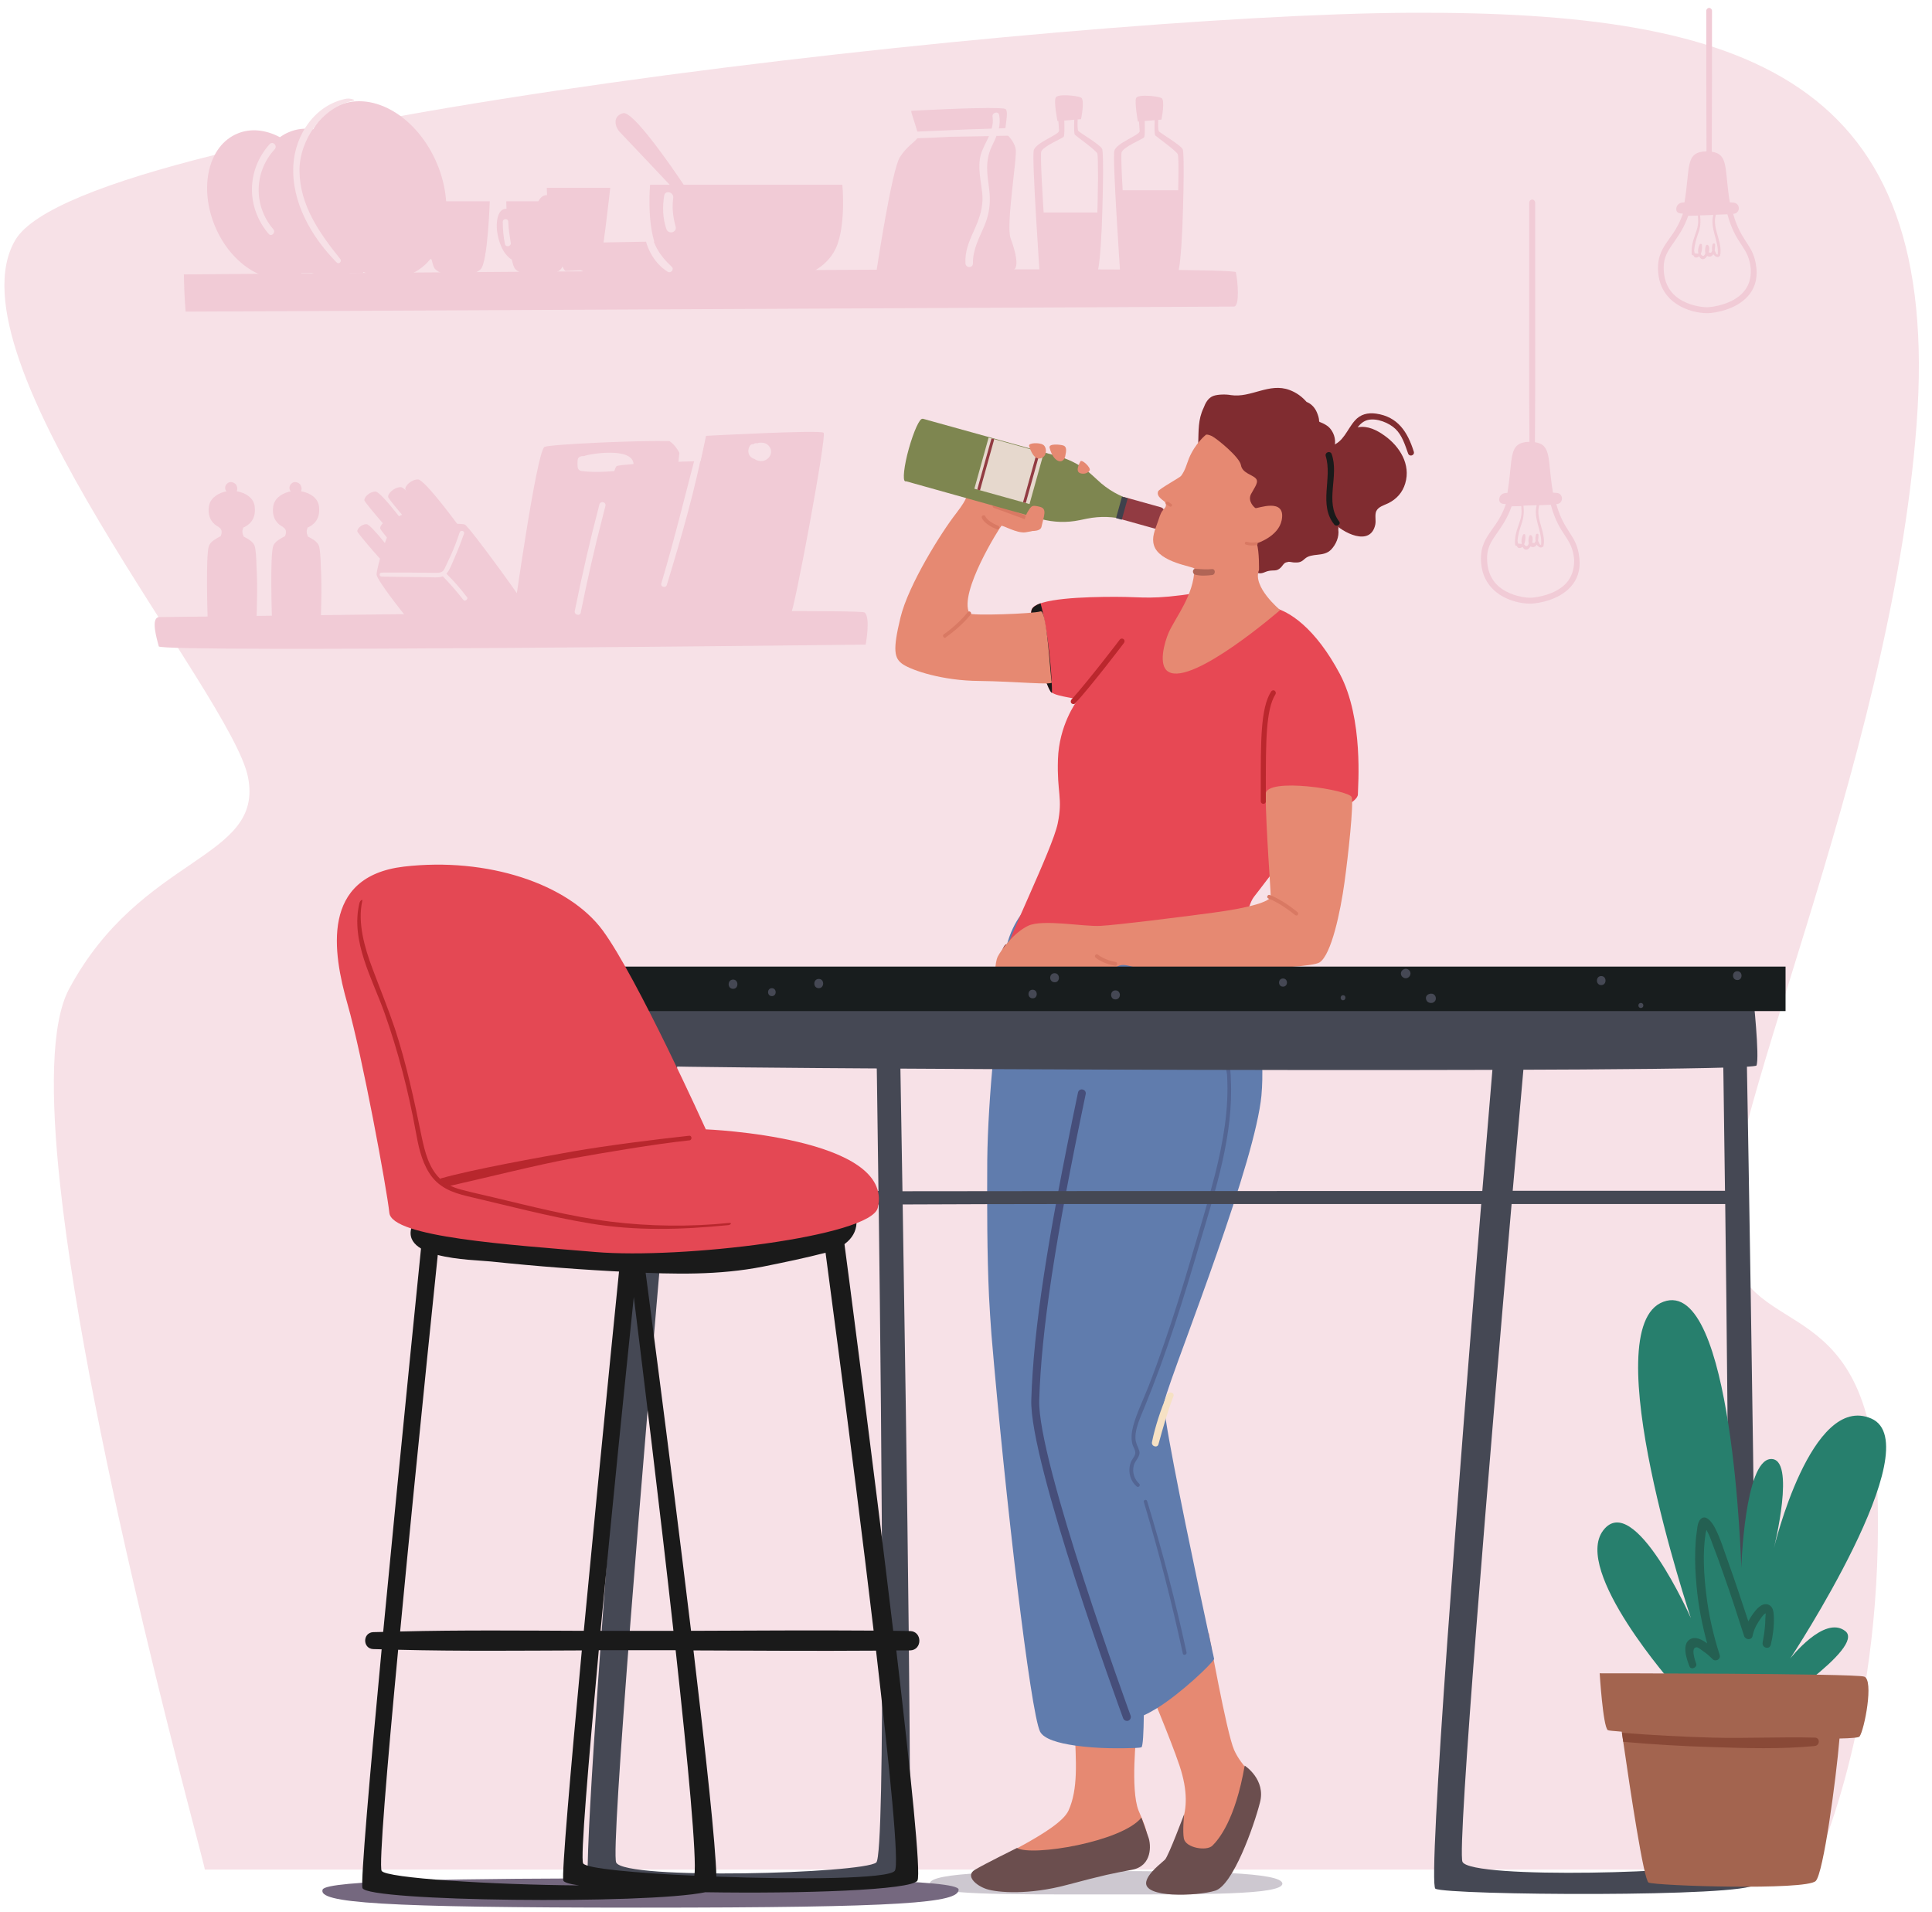 <?xml version="1.0" encoding="utf-8"?>
<!-- Generator: Adobe Illustrator 24.3.0, SVG Export Plug-In . SVG Version: 6.00 Build 0)  -->
<svg version="1.1" id="characters" xmlns="http://www.w3.org/2000/svg" xmlns:xlink="http://www.w3.org/1999/xlink" x="0px" y="0px"
	 viewBox="0 0 877.3 868.2" style="enable-background:new 0 0 877.3 868.2;" xml:space="preserve">
<style type="text/css">
	.st0{fill:#F7E1E7;}
	.st1{fill:#F1CBD6;}
	.st2{opacity:0.36;fill:#75687F;}
	.st3{fill:#E68972;}
	.st4{fill:#607CAD;}
	.st5{opacity:0.5;fill:#464E7A;}
	.st6{fill:#F6E1C4;}
	.st7{fill:#464E7A;}
	.st8{fill:#802C30;}
	.st9{fill:#6B4E4E;}
	.st10{fill:#E74854;}
	.st11{fill:#1A1A1A;}
	.st12{fill:#D97963;}
	.st13{fill:#7E8650;}
	.st14{fill:#E6D8CD;}
	.st15{fill:#923B42;}
	.st16{fill:#3F414C;}
	.st17{fill:#B06556;}
	.st18{fill:#BB272D;}
	.st19{fill:#454854;}
	.st20{fill:#181D1E;}
	.st21{fill:#277F6D;}
	.st22{fill:#A3644F;}
	.st23{fill:#894937;}
	.st24{fill:#246052;}
	.st25{fill:#75687F;}
	.st26{fill:#E44854;}
	.st27{fill:#B8272D;}
</style>
<path class="st0" d="M870.3,192.7c-11.7,156.7-93.9,327.7-84.7,373c9.2,45.3,65.4,17.6,67.1,118.2c1.7,100.6-29.3,165-29.3,165H93
	c0.3-1.8-52.7-190.4-65.7-310.9c-4.4-40.6-4.2-73.4,4-88.8c32.7-61.2,88.8-58.7,81.3-96.4C105.1,315.1-24.8,162.5,7,108.9
	C38.9,55.3,485.6,6.6,639.8,5.8S882,36,870.3,192.7z"/>
<g>
	<path class="st1" d="M393.1,292.7c0,0-320.3,3.7-321,0.8c-0.7-2.8-4-13.3,0.3-13.3c4.3,0,317.4-4.3,320.2-2.1
		C395.4,280.3,393.1,292.7,393.1,292.7z"/>
	<g>
		<path class="st1" d="M136.9,221.4c-0.1-0.3-0.2-0.7-0.3-1c-0.5-0.9-1.4-1.4-2.4-1.5c-1-0.1-1.9,0.5-2.4,1.3
			c-0.5,0.8-0.5,1.9,0,2.6c0.3,0.4,0.6,0.7,1.2,0.9c0.3,0.1,0.6,0.1,0.9,0c0.3,0.2,0.6,0.4,0.9,0.4c0.7,0.1,1.6-0.2,1.9-0.9
			C136.9,222.6,137,222.1,136.9,221.4z"/>
		<path class="st1" d="M145.9,272.7c-0.1,4.8-0.2,8.4-0.2,8.4h-22.2c0,0-1-29.3,0.6-33.3c0.8-2.1,3.6-3.4,5.4-4.4c0,0,0-0.1,0-0.1
			c0.4-1.1,0.6-2.4-0.2-3.3c-0.2-0.2-0.4-0.4-0.7-0.6c-0.1-0.1-0.1-0.1-0.2-0.2c-2.2-1.1-4.9-3.6-4.4-8.7c0.3-3.9,3.5-6.2,7.1-7.2
			c3.6-0.9,8-0.3,11,2c1.7,1.3,2.7,3.1,2.8,5.2c0.5,5.8-3,8.1-5.3,9.1c0,0-0.1,0.1-0.1,0.1c-0.7,1.2-0.5,2.5,0.1,3.7c0,0,0,0,0,0.1
			c1.8,1,4.4,2.2,5.2,4.3c0.5,1.3,0.8,5.2,0.9,9.9C146,262.5,146,268.1,145.9,272.7z"/>
		<path class="st1" d="M139.8,243.5c-0.2,0.1-0.4,0.1-0.6,0.1c-2.6,0-6.5,0-9-0.2c-0.2,0-0.4,0-0.5-0.1c0.4-1.1,0.6-2.4-0.2-3.3
			c0.2-0.1,0.4-0.1,0.7-0.1c2.6-0.1,6.5-0.1,9-0.1c0.2,0,0.4,0,0.5,0C139,240.9,139.2,242.2,139.8,243.5z"/>
	</g>
	<g>
		<path class="st1" d="M107.7,221.4c-0.1-0.3-0.2-0.7-0.3-1c-0.5-0.9-1.4-1.4-2.4-1.5c-1-0.1-1.9,0.5-2.4,1.3
			c-0.5,0.8-0.5,1.9,0,2.6c0.3,0.4,0.6,0.7,1.2,0.9c0.3,0.1,0.6,0.1,0.9,0c0.3,0.2,0.6,0.4,0.9,0.4c0.7,0.1,1.6-0.2,1.9-0.9
			C107.7,222.6,107.8,222.1,107.7,221.4z"/>
		<path class="st1" d="M116.7,272.7c-0.1,4.8-0.2,8.4-0.2,8.4H94.3c0,0-1-29.3,0.6-33.3c0.8-2.1,3.6-3.4,5.4-4.4c0,0,0-0.1,0-0.1
			c0.4-1.1,0.6-2.4-0.2-3.3c-0.2-0.2-0.4-0.4-0.7-0.6c-0.1-0.1-0.1-0.1-0.2-0.2c-2.2-1.1-4.9-3.6-4.4-8.7c0.3-3.9,3.5-6.2,7.1-7.2
			c3.6-0.9,8-0.3,11,2c1.7,1.3,2.7,3.1,2.8,5.2c0.5,5.8-3,8.1-5.3,9.1c0,0-0.1,0.1-0.1,0.1c-0.7,1.2-0.5,2.5,0.1,3.7c0,0,0,0,0,0.1
			c1.8,1,4.4,2.2,5.2,4.3c0.5,1.3,0.8,5.2,0.9,9.9C116.8,262.5,116.8,268.1,116.7,272.7z"/>
		<path class="st1" d="M110.6,243.5c-0.2,0.1-0.4,0.1-0.6,0.1c-2.6,0-6.5,0-9-0.2c-0.2,0-0.4,0-0.5-0.1c0.4-1.1,0.6-2.4-0.2-3.3
			c0.2-0.1,0.4-0.1,0.7-0.1c2.6-0.1,6.5-0.1,9-0.1c0.2,0,0.4,0,0.5,0C109.8,240.9,110,242.2,110.6,243.5z"/>
	</g>
	<g>
		<path class="st1" d="M304,200.3C304,200.3,304,200.3,304,200.3c-13.7-0.4-53.7,1.4-56.7,2.6c-3.6,1.4-14.2,77.6-14.2,77.6
			s61.9-0.7,62.8-0.9c0.8-0.2,11.1-56.9,12.6-74C307.4,203.5,306,201.7,304,200.3z M287.6,212c-0.1,0.8-1,1.3-1.8,1.4
			c-7.2,0.5-14.4,1.4-21.6,0.5c-1-0.1-1.8-0.8-1.9-1.9c-0.1-1.1-0.1-2,0-3.1c0.1-1,0.8-1.6,1.6-1.7c0.2-0.1,0.4-0.1,0.7-0.1
			c0.2,0,0.5,0,0.7,0c0.1-0.1,0.3-0.1,0.4-0.2C270.4,205.6,289.2,203.1,287.6,212z"/>
		<path class="st1" d="M330.8,209.3C330.8,209.3,330.8,209.3,330.8,209.3c-12.3-0.3-48,1.2-50.7,2.3c-3.2,1.3-12.7,69.4-12.7,69.4
			s55.4-0.6,56.3-0.8c0.7-0.1,9.9-51,11.3-66.3C333.7,212.2,332.5,210.5,330.8,209.3z"/>
		<path class="st1" d="M374,196.5c-1.4-1.4-53.4,1.4-53.4,1.4c0,0.7-17.5,78.4-16.2,79.8c1.3,1.4,53.4,1.3,54.7,1
			C360.5,278.3,375.5,197.9,374,196.5z M346.4,209.3c-1.3,0.2-2.7-0.1-3.8-0.9c-0.3-0.1-0.6-0.2-0.8-0.3c-2.1-1.1-2.5-3.5-1.4-5.5
			c0.4-0.8,1.1-1,1.8-0.9c0.5-0.5,1.1-0.6,1.7-0.4c0.4-0.2,0.9-0.3,1.4-0.3c0,0,0.1,0,0.1,0c0.1,0,0.1,0,0.2,0
			c0.7,0,1.4,0.1,2.1,0.4c1.5,0.7,2.6,2.3,2.4,4C350,207.3,348.3,209,346.4,209.3z"/>
		<path class="st0" d="M318.2,198c-6,22.3-11.3,44.8-17.9,66.9c-0.5,1.6,2,2.3,2.5,0.7c6.7-22,13.2-44.4,17.4-67.1
			C320.5,197.2,318.6,196.7,318.2,198z"/>
		<path class="st0" d="M273.4,228c-0.6,0.1-1.1,0.5-1.2,1c-4.2,16-7.9,32.1-11.2,48.4c-0.4,1.8,2.4,2.5,2.7,0.8
			c2.9-14.5,6.2-29,9.9-43.3c0.4-1.7,0.9-3.4,1.3-5.1C275.2,228.8,274.4,227.9,273.4,228C273.4,228,273.4,228,273.4,228z"/>
	</g>
	<g>
		<path class="st1" d="M183.8,279.3c0,0-12.8-15.9-12.8-18.5c0-2.6,5.1-21.1,7.7-21.6c2.6-0.5,30.3-2.1,32.4-1
			c2.1,1,29.2,38.2,29.3,39.9C240.4,279.8,183.8,279.3,183.8,279.3z"/>
		<path class="st0" d="M212.1,271.2c-2.9-3.8-6-7.4-9.4-10.7c1.6-1.7,2.5-4.6,3.4-6.5c1.7-3.8,3.2-7.7,4.6-11.7
			c0.4-1.3-1.6-1.8-2-0.5c-1.2,3.7-2.6,7.3-4.2,10.8c-0.7,1.6-1.5,3.1-2.2,4.7c-0.5,1.1-0.9,2.2-2.3,2.6c-0.8,0.3-2.3,0.2-3.2,0.2
			c-7.8-0.1-15.7-0.2-23.5-0.1c-1.2,0-1.2,1.8,0,1.8c4.8,0.1,9.5,0.2,14.3,0.2c2.4,0,4.8,0.1,7.1,0.1c1.8,0,3.9,0.3,5.7-0.2
			c0.2-0.1,0.4-0.1,0.7-0.2c3.3,3.4,6.4,7,9.4,10.8C211.2,273.2,212.7,272,212.1,271.2z"/>
		<path class="st1" d="M200.5,242.3c0,0-15.4-21.1-18.5-21.1s-6.2,3.1-5.7,4.6c0.5,1.5,18.5,22.6,20,22.6
			C197.9,248.5,200.5,242.3,200.5,242.3z"/>
		<path class="st1" d="M208.3,238.8c0,0-15.4-21.1-18.5-21.1c-3.1,0-6.2,3.1-5.7,4.6c0.5,1.5,18.5,22.6,20,22.6
			C205.7,244.9,208.3,238.8,208.3,238.8z"/>
		<path class="st1" d="M194.8,253.8c-4.3-5.7-14.1-18.3-16.4-18.3c-3.1,0-6.2,3.1-5.7,4.6c0.4,1.1,10.4,13.1,16.2,19.1
			C190.8,257.4,192.9,255.6,194.8,253.8z"/>
		<path class="st1" d="M186.7,241.7c0,0-13.5-18.5-16.2-18.5c-2.7,0-5.4,2.7-5,4.1c0.5,1.4,16.2,19.8,17.6,19.8
			C184.4,247.2,186.7,241.7,186.7,241.7z"/>
		<path class="st1" d="M180,253.4c0,0-11.3-15.4-13.6-15.4c-2.3,0-4.5,2.3-4.1,3.4c0.4,1.1,13.6,16.6,14.7,16.6
			C178.1,257.9,180,253.4,180,253.4z"/>
		<path class="st1" d="M199.5,251.2c0,0-12.9-17.7-15.5-17.7c-2.6,0-5.2,2.6-4.7,3.9c0.4,1.3,15.5,19,16.8,19
			C197.4,256.4,199.5,251.2,199.5,251.2z"/>
	</g>
</g>
<g>
	<g>
		<path class="st1" d="M561.2,123.6c-0.5-2.6-266.2-0.8-477.7,1c0.1,5.6,0.3,11.3,0.8,16.9c210.2-1,474.5-2.3,476-2.3
			C563,139.2,562.1,127.9,561.2,123.6z"/>
		<g>
			<path class="st1" d="M537.4,86.2c-0.1,5.5-0.3,11.5-0.5,17.2c-0.5,11-1.3,20.4-2.4,21.1c-3.3,2.2-25.8,0-25.8,0s-3.6-52.4-2.7-56
				c0.9-3.6,11.5-7.1,11.5-8.9c0-1.8-0.9-8,0-8.9c0.2-0.2,1-0.4,1.9-0.5c1.5-0.2,3.6-0.3,5-0.3c1.1,0,1.9,0,1.9,0s-0.9,8.9,0,9.8
				c0.9,0.9,9.8,6.2,10.7,8C537.5,68.3,537.6,76.3,537.4,86.2z"/>
			<path class="st0" d="M535.1,81.1c-0.1,13.9-0.8,36.2-2,37.4c-1.7,1.7-21.2,0-21.2,0s-1.7-22.8-2.4-37.4
				c-0.3-6.3-0.4-11.1-0.2-11.9c0.8-2.5,9.3-5.9,10.2-6.8c0.8-0.8,0-13.6,0-13.6l5.1,0.8c0,0-0.8,11,0,11.9
				c0.8,0.8,9.3,6.8,10.2,8.5C535.1,70.5,535.2,75,535.1,81.1z"/>
			<path class="st1" d="M509.2,86.4c0.8,14.9,2.2,33.6,2.2,33.6s20.4,1.8,22.2,0c1.1-1.1,1.8-19.4,2.1-33.6H509.2z"/>
			<path class="st1" d="M516.7,55.2l10.7-0.9c0,0,1.8-8.9,0-9.8c-1.8-0.9-10.7-1.8-11.5,0S516.7,55.2,516.7,55.2z"/>
		</g>
		<g>
			<path class="st1" d="M500.8,86c-0.1,5.5-0.3,11.5-0.5,17.2c-0.5,11-1.3,20.4-2.4,21.1c-3.3,2.2-25.8,0-25.8,0s-3.6-52.4-2.7-56
				c0.9-3.6,11.5-7.1,11.5-8.9c0-1.8-0.9-8,0-8.9c0.2-0.2,1-0.4,1.9-0.5c1.5-0.2,3.6-0.3,5-0.3c1.1,0,1.9,0,1.9,0s-0.9,8.9,0,9.8
				c0.9,0.9,9.8,6.2,10.7,8C500.9,68.1,501,76.1,500.8,86z"/>
			<path class="st0" d="M498.6,80.8c-0.1,13.9-0.8,36.2-2,37.4c-1.7,1.7-21.2,0-21.2,0s-1.7-22.8-2.4-37.4
				c-0.3-6.3-0.4-11.1-0.2-11.9c0.8-2.5,9.3-5.9,10.2-6.8c0.8-0.8,0-13.6,0-13.6l5.1,0.8c0,0-0.8,11,0,11.9
				c0.8,0.8,9.3,6.8,10.2,8.5C498.5,70.3,498.6,74.8,498.6,80.8z"/>
			<path class="st1" d="M473.3,96.5c0.8,12,1.6,23.3,1.6,23.3s20.4,1.8,22.2,0c0.8-0.8,1.5-11.8,1.8-23.3H473.3z"/>
			<path class="st1" d="M480.2,55l10.7-0.9c0,0,1.8-8.9,0-9.8c-1.8-0.9-10.7-1.8-11.5,0C478.4,46.1,480.2,55,480.2,55z"/>
		</g>
		<g>
			<path class="st1" d="M460.4,122.5c-0.7,0.5-6.7,0.6-14.7,0.7c-18.5,0.1-47.6-0.7-47.6-0.7s6.8-45.1,10.5-51.1
				c3.1-4.9,6.7-6.8,7.9-8.6c0.3-0.4,0.4-0.8,0.4-1.2c0-0.5-0.2-1.2-0.4-2c-0.9-3.5-3.2-9.3-2.6-9.3c0.6,0,29.1-1.6,39.3-1.2
				c2,0.1,3.3,0.2,3.5,0.5c1.5,1.5-0.8,9,0,10.5c0.8,1.5,3.8,3.8,4.5,7.5c0.8,3.8-4.5,34.6-2.3,40.6
				C461.2,114.3,462.7,121,460.4,122.5z"/>
			<path class="st0" d="M458.5,58.1c-1.4,0.1-3.1,0.1-4.9,0.2c0.4-1.9,0.5-3.9,0.1-6.1c-0.4-1.9-3.3-1.1-3,0.8
				c0.3,1.9,0.1,3.7-0.4,5.4c-7,0.2-15.1,0.5-18.6,0.7c-5.1,0.2-14,0.6-16.1,0.7c-1.9,0.1-1.9,2.9,0,3c2,0,11.1-0.4,16.3-0.7
				l17.2-0.3c-1.3,2.9-3,5.7-3.8,8.7c-1.4,5.7,0.1,11.4,0.7,17c0.7,6.6-1.3,11.9-4,17.8c-2.1,4.6-3.9,9.2-3.6,14.3
				c0.2,2.2,3.4,2.2,3.4,0c-0.1-6.4,2.9-11.6,5.3-17.3c2.2-5.4,2.8-10.4,2.1-16.2c-0.9-7-2-12.8,1.1-19.5c0.8-1.7,1.6-3.3,2.2-4.9
				l6.1-0.1c0.9,0,1.7-0.8,1.7-1.7C460.3,58.8,459.5,58.1,458.5,58.1z"/>
		</g>
		<path class="st1" d="M301.9,109.6l-46.4,0.8c0,0,2.3,10,10,13.1c7.7,3.1,57.2,0,57.2,0L301.9,109.6z"/>
		<g>
			<path class="st1" d="M313,87.7c0,0-24.7-37.9-30.1-36.3c-5.4,1.5-3.1,7-1.5,8.5c1.5,1.5,27.8,29.4,27.8,29.4L313,87.7z"/>
			<path class="st1" d="M382.5,83.9h-87.3c0,0-1.5,16.2,2.3,27c3.9,10.8,14.7,13.9,14.7,13.9h20.9h11.6h20.9c0,0,10.8-3.1,14.7-13.9
				C384.1,100.1,382.5,83.9,382.5,83.9z"/>
			<path class="st0" d="M306.8,102.9c-1.2-4.3-1.7-8.5-1.1-13c0.4-2.6-3.6-3.8-4.1-1.1c-0.8,5.1-0.7,10.3,1,15.2
				C303.5,106.6,307.5,105.6,306.8,102.9z"/>
			<path class="st0" d="M305,121.1c-5.2-4.8-8.7-10.1-9.5-17.3c-0.2-1.9-3.2-2.1-3.1,0c0.3,7.6,4.2,15.5,10.8,19.6
				C304.7,124.3,306.3,122.2,305,121.1z"/>
		</g>
	</g>
	<g>
		<g>
			<path class="st1" d="M198.4,74.2c-9-21.2-28.8-33-44.4-26.4c-5.1,2.1-9,6-11.8,10.9c-3.8-0.6-7.5-0.2-11,1.3
				c-1.5,0.6-2.8,1.4-4.1,2.3c-6.4-3.4-13.3-4.2-19.4-1.6c-13.1,5.5-17.5,24.4-10,42.2c7.5,17.8,24.2,27.7,37.2,22.2
				c0.7-0.3,1.4-0.7,2.1-1.1c1.5,0,3,0,4.6-0.1c5.6,2.3,11.5,2.6,16.8,0.4c0.2-0.1,0.5-0.2,0.7-0.3c1.6,0,3.3,0,4.9,0.1
				c0.5,0,0.9-0.2,1.1-0.6c7.1,3.3,14.6,3.9,21.3,1C202,117.8,207.3,95.3,198.4,74.2z"/>
			<g>
				<path class="st0" d="M157.3,44.8C143,47.6,134,61.1,133.2,75.1c-0.9,16.7,8.3,32.6,19.7,44.1c1,1,2.5-0.5,1.6-1.6
					c-9.4-11.7-18.4-24.4-18.5-40.1c-0.1-13.7,10.2-28.9,24.3-31.7C162.1,45.5,159.1,44.5,157.3,44.8z"/>
			</g>
		</g>
		<path class="st1" d="M193.5,91.5c0,0,0,1.3,0.1,3.3c0,0,0,0,0,0c-4.4-0.1-4.7,6.7-4.3,10c0.6,4.7,2.5,10.5,6.7,13.1
			c0.5,2.1,1,3.7,1.6,4.3c1,1,2.2,1.6,3.7,2h13.3c1.4-0.4,2.7-1,3.7-2c3.2-3.2,4.1-30.8,4.1-30.8H193.5z M193,110.8
			c-0.7-3.3-1-6.7-1-10.1c0-1.6,2.5-1.6,2.5,0c0.1,3.2,0.6,6.3,1.1,9.4C196,111.8,193.3,112.6,193,110.8z"/>
		<path class="st1" d="M229.9,91.5c0,0,0,1.3,0.1,3.3c0,0,0,0,0,0c-4.4-0.1-4.7,6.7-4.3,10c0.6,4.7,2.5,10.5,6.7,13.1
			c0.5,2.1,1,3.7,1.6,4.3c1,1,2.2,1.6,3.7,2H251c1.4-0.4,2.7-1,3.7-2c3.2-3.2,4.1-30.8,4.1-30.8H229.9z M229.3,110.8
			c-0.7-3.3-1-6.7-1-10.1c0-1.6,2.5-1.6,2.5,0c0.1,3.2,0.6,6.3,1.1,9.4C232.4,111.8,229.7,112.6,229.3,110.8z"/>
		<path class="st1" d="M248.3,85.3c0,0,0,1.3,0.1,3.3c0,0,0,0,0,0c-4.4-0.1-5.5,6.9-5.1,10.2c0.6,4.7,4.3,8.7,8.5,11.4
			c0.5,2.1,3.5,12.4,5,12.8l14.9-0.7c1.4-0.4,5.4-37,5.4-37H248.3z M247.5,102.4c-1.4-2.1-2.1-2.8-0.8-8c0.4-1.6,2.5-1.6,2.5,0
			c0.1,3.2,0.6,6.3,1.1,9.4C250.7,105.5,248.5,103.9,247.5,102.4z"/>
		<path class="st0" d="M122.5,65.4c-10.6,11.7-10.8,28.8-0.5,40.8c1.3,1.5,3.4-0.7,2.1-2.1c-9.1-10.7-8.8-26,0.6-36.3
			C126.2,66.2,123.9,63.9,122.5,65.4z"/>
	</g>
</g>
<g>
	<path class="st1" d="M717.2,253.8c-0.5-5.9-2.4-8.8-4.6-12.2c-1.9-3-4.1-6.3-5.9-12.7c0,0,0.1,0,0.1,0c3.3-0.2,3.3-4.9,0-5.1
		c-0.5,0-1.1-0.1-1.6-0.1c0,0,0,0,0,0c-2.6-14.9-0.4-21.8-8.2-22.9c0.2-26,0.1-52.1,0.1-78.1c0-4.5,0-23.3,0-30.7
		c0-0.7-0.6-1.4-1.3-1.4c0,0,0,0,0,0c-0.7,0-1.4,0.6-1.4,1.4c0,7.4,0,26.2,0,30.7c0,26-0.1,52,0.1,77.9c0,0,0,0,0,0v0
		c-9.9,0.3-7.3,7.2-10,23.2c0,0,0,0,0,0c-0.3,0-0.7,0.1-1,0.1c-1.7,0.1-2.9,1.6-2.7,3.3c0.2,1.6,1.7,1.6,3,1.7
		c-1.8,5.2-4.1,8.5-6.2,11.4c-2.9,4.1-5.4,7.7-5.1,14.4c0.7,15.1,14.7,19.3,22,19.4c0,0,0.1,0,0.3,0c0,0,0.1,0,0.1,0
		c0.1,0,0.2,0,0.3,0l0,0c3.1-0.1,12.5-1.5,18-7.6C716.3,263.1,717.7,258.8,717.2,253.8z M691.8,229.6l6-0.2
		c-1.7,6.1,2.6,11.8,2,17.9c-0.5,0.5-1.1-1.1-1.4-1.9c0.2-0.9,0.2-1.9,0.2-2.5c0-0.7-0.9-0.7-1.1-0.2c-0.3,0.9-0.4,2-0.2,3
		c-0.1,0.2-0.2,0.4-0.3,0.5c-0.1,0.4-0.4,0.5-0.9,0.2c-0.2,0-0.3,0.1-0.4,0.1c0.4-1.3,0.4-2.7-0.3-3.4c-0.2-0.2-0.7-0.2-0.9,0.1
		c-0.4,0.9-0.6,2.4-0.3,3.6c-0.3,0.8-0.9,1.9-1.9,0.6c-0.1-0.1-0.1-0.2-0.2-0.3c0.6-1.3,0.7-3.1,0.5-4.2c-0.1-0.5-0.8-0.5-1-0.1
		c-0.6,1.3-0.9,2.6-0.6,4.1c0,0,0,0.1-0.1,0.1c-0.5-0.1-1.1-0.1-1.6-0.2c0,0-0.1-1-0.2-1.3c0.2-2.6,0.9-5,1.8-7.6
		C691.9,235.1,692.1,232.5,691.8,229.6z M711.3,264.7c-4.8,5.3-13.4,6.6-16.1,6.7l-0.3,0c0,0-0.1,0-0.1,0l-0.2,0
		c-0.6,0-5.8-0.2-10.8-2.9c-5.4-2.9-8.2-7.6-8.5-13.9c-0.3-5.8,1.8-8.7,4.6-12.7c2.1-3.1,4.6-6.5,6.5-12l4.4-0.1
		c0.1,1.4,0.2,2.8,0,4.2c-0.2,1.6-0.8,3.1-1.3,4.6c-1,2.8-1.8,5.7-1.5,8.7c0,0.4,0.4,0.6,0.7,0.5c0.4,0.9,1,1.4,2.2,0.8
		c0.2-0.1,0.3-0.2,0.5-0.3c0.3,0.7,0.9,1.4,1.8,1.3c0.7-0.1,1.3-0.7,1.8-1.5c0.3,0.2,0.6,0.3,0.9,0.3c0.9,0.1,1.5-0.4,1.9-1.1
		c0.1,0.2,0.2,0.4,0.4,0.5c0.6,0.7,1.7,1.1,2.3,0.5c0.2,0,0.3-0.2,0.4-0.4c1.2-6.3-3.7-12.1-2-18.4c0,0,0-0.1,0-0.1l5.3-0.2
		c1.9,7.1,4.4,10.9,6.4,13.9c2.1,3.2,3.7,5.7,4.2,10.9C714.9,258.3,713.8,261.8,711.3,264.7z"/>
</g>
<g>
	<path class="st1" d="M792.9,109.8c-1.9-3-4.1-6.3-5.9-12.7c0,0,0.1,0,0.1,0c3.3-0.2,3.3-4.9,0-5.1c-0.5,0-1.1-0.1-1.6-0.1
		c0,0,0,0,0,0C783,77,785.1,70,777.3,68.9c0.1-18.3,0.1-45.7,0.1-64c0-0.7-0.6-1.3-1.3-1.3c0,0,0,0,0,0c-0.7,0-1.3,0.6-1.3,1.3
		c0,18.2,0,45.6,0.1,63.8c0,0,0,0,0,0v0c-9.9,0.3-7.3,7.2-10,23.2c0,0,0,0,0,0c-0.3,0-0.7,0.1-1,0.1c-1.7,0.1-2.9,1.6-2.7,3.3
		c0.2,1.6,1.7,1.6,3,1.7c-1.8,5.2-4.1,8.5-6.2,11.4c-2.9,4.1-5.4,7.7-5.1,14.4c0.7,15.1,14.7,19.3,22,19.4c0,0,0.1,0,0.3,0
		c0,0,0.1,0,0.1,0c0.1,0,0.2,0,0.3,0l0,0c3.1-0.1,12.5-1.5,18-7.6c3.1-3.4,4.4-7.6,4-12.6C797,116,795.1,113.1,792.9,109.8z
		 M772,97.8l6-0.2c-1.7,6.1,2.6,11.8,2,17.9c-0.5,0.5-1.1-1.1-1.4-1.9c0.2-0.9,0.2-1.9,0.2-2.5c0-0.7-0.9-0.7-1.1-0.2
		c-0.3,0.9-0.4,2-0.2,3c-0.1,0.2-0.2,0.4-0.3,0.5c-0.1,0.4-0.4,0.5-0.9,0.2c-0.2,0-0.3,0.1-0.4,0.1c0.4-1.3,0.4-2.7-0.3-3.4
		c-0.2-0.2-0.7-0.2-0.9,0.1c-0.4,0.9-0.6,2.4-0.3,3.6c-0.3,0.8-0.9,1.9-1.9,0.6c-0.1-0.1-0.1-0.2-0.2-0.3c0.6-1.3,0.7-3.1,0.5-4.2
		c-0.1-0.5-0.8-0.5-1-0.1c-0.6,1.3-0.9,2.6-0.6,4.1c0,0,0,0.1-0.1,0.1c-0.5-0.1-1.1-0.1-1.6-0.2c0,0-0.1-1-0.2-1.3
		c0.2-2.6,0.9-5,1.8-7.6C772.2,103.3,772.3,100.7,772,97.8z M791.5,132.8c-4.8,5.3-13.4,6.6-16.1,6.7l-0.3,0c0,0-0.1,0-0.1,0l-0.2,0
		c-0.6,0-5.8-0.2-10.8-2.9c-5.4-2.9-8.2-7.6-8.5-13.9c-0.3-5.8,1.8-8.7,4.6-12.7c2.1-3.1,4.6-6.5,6.5-12l4.4-0.1
		c0.1,1.4,0.2,2.8,0,4.2c-0.2,1.6-0.8,3.1-1.3,4.6c-1,2.8-1.8,5.7-1.5,8.7c0,0.4,0.4,0.6,0.7,0.5c0.4,0.9,1,1.4,2.2,0.8
		c0.2-0.1,0.3-0.2,0.5-0.3c0.3,0.7,0.9,1.4,1.8,1.3c0.7-0.1,1.3-0.7,1.8-1.5c0.3,0.2,0.6,0.3,0.9,0.3c0.9,0.1,1.5-0.4,1.9-1.1
		c0.1,0.2,0.2,0.4,0.4,0.5c0.6,0.7,1.7,1.1,2.3,0.5c0.2,0,0.3-0.2,0.4-0.4c1.2-6.3-3.7-12.1-2-18.4c0,0,0-0.1,0-0.1l5.3-0.2
		c1.9,7.1,4.4,10.9,6.4,13.9c2.1,3.2,3.7,5.7,4.2,10.9C795.2,126.4,794.1,130,791.5,132.8z"/>
</g>
<g>
	<g>
		<g>
			<path class="st2" d="M422.2,855.3c0,5.2,34.5,4.9,78.7,4.9c44.2,0,81.4,0.3,81.4-4.9s-36.3-5.7-80.5-5.7S422.2,850.1,422.2,855.3
				z"/>
			<g>
				<g>
					<path class="st3" d="M516.1,786.7c0,0-2.9,25.8,0.9,35.4c2.3,5.8,6.3,12.6,2.7,20.3c-2.9,6.2-71.6,8-71.6,5.3
						c0-2.7,32.7-15.9,37.1-25.6c4.4-9.7,3.5-22.1,2.7-38C487,768.2,516.1,786.7,516.1,786.7z"/>
				</g>
				<path class="st4" d="M449.1,588.6c0.3,6,0.7,11.8,1.1,17.3c6.2,73.4,17.7,171.6,22.1,180.4c1.7,3.3,8.2,5.2,15.9,6.3
					c5,0.7,10.5,1.1,15.5,1.2c4.8,0.1,9.1,0,11.8-0.1c1.6-0.1,2.6-0.2,2.8-0.3c0.7-0.4,1-6.8,1.1-14.5c0.1-8.5-0.1-18.4-0.2-22.9
					c0-1.4,0-2.3,0-2.4l-15-63.7l9.5-87l8.2-75.5L534,415.4l0.2-2.3l-17.4-0.4l-6.2-0.1l-44.8,0.1c0,0-7.9,7.7-9.7,22.1
					c-3.2,24.5-7.5,63-7.8,92.1C448.2,547.9,448.2,569.3,449.1,588.6z"/>
			</g>
			<g>
				<g>
					<path class="st3" d="M520.6,763.7c0,0,11,26,15,38c8,23.9-3.5,31-2.7,37.1c0.9,6.2,22.8,7.3,27.2,2
						c4.4-5.3,12.5-23.4,11.6-28.7c-0.9-5.3-7.8-9.6-11.3-17.5c-3.5-8-11.5-53.1-11.5-53.1L520.6,763.7z"/>
				</g>
				<path class="st4" d="M470.2,640.8c0.1,1.4,0.3,3.1,0.6,5c4.4,30.1,29.6,115.6,39.1,131.5c0.7,1.2,1.4,2,1.9,2.3
					c1.7,1.1,4.4,0.7,7.7-0.8c1.9-0.8,3.9-2,6.1-3.3c11.1-7,24.3-19.7,25.6-22c0.1-0.1,0.1-0.2,0.1-0.3c0-0.2-0.4-1.8-1-4.5
					c0-0.1,0-0.2,0-0.2c-0.4-1.8-0.9-4.1-1.5-6.8c-5.1-23.5-16.3-76.6-19.4-96.9c-0.6-3.9-0.9-6.6-0.8-7.6c0-0.2,0.1-0.4,0.1-0.7
					c0,0,0,0,0,0c0.8-3.5,4.6-14.1,9.8-28.2c8.4-23,20.2-55.3,27.6-80.8c3.5-12.1,6-22.7,6.7-30c3.5-38.9-15.9-76.9-16.8-78.7
					l-21.9-3.4l-17.2-2.7h0l-6-0.9c0,0-0.1,0.3-0.2,0.8c-1.5,7.1-12.6,60.8-22.8,114.5c-0.8,4-1.5,7.9-2.2,11.9
					c-3.7,19.7-7.2,39-9.9,55.5c-2.1,13-3.8,24.2-4.7,32.7C470.3,633.4,470,638.1,470.2,640.8z"/>
				<path class="st5" d="M513.6,663.7c0.7-1.6,2.4-2.9,1.8-5c-0.3-1-0.9-1.9-1.2-3c-0.7-2.7-0.3-5.6,0.4-8.3
					c1.7-6.2,4.7-12.1,7-18.1c2.5-6.4,4.8-12.8,7-19.2c4.4-12.6,8.3-25.4,12.1-38.2c3.8-12.8,7.7-25.6,11-38.5
					c3.7-14.7,6.4-29.8,5.5-45c0-0.1,0-0.2,0-0.3c-0.6-3.8-1.1-7.6-2-11.3c-1.1-4.6-2.6-9.1-4.3-13.5c-0.4-1,1.2-1.4,1.6-0.4
					c1.8,4.5,3.3,9.1,4.4,13.9c1,4.2,2,8.7,2,13.1c1.3,25.4-6.9,50.2-14,74.3c-7.3,25.1-15.1,50.1-25,74.3c-1.3,3.2-2.8,6.4-3.7,9.8
					c-0.4,1.6-0.7,3.3-0.6,5c0.1,2,1.1,3.5,1.7,5.4c0.8,2.6-1.9,4.4-2.5,6.8c-0.7,3,0.2,6.1,2.5,8.2c0.8,0.8-0.4,2-1.2,1.2
					C513,672.2,512,667.6,513.6,663.7z"/>
				<path class="st5" d="M520.9,681.6c6.9,22.6,12.9,45.6,17.9,68.7c0.2,1.1-1.5,1.6-1.7,0.5c-5-23.2-10.9-46.1-17.7-68.8
					C519.1,681.1,520.6,680.6,520.9,681.6z"/>
				<path class="st6" d="M523.1,654.8c1.5-7.4,4-14.6,6.8-21.5c0.7-1.8,3.7-1.1,2.9,0.8c-2.7,7.1-4.7,14.2-6.7,21.5
					C525.7,657.7,522.7,656.8,523.1,654.8z"/>
			</g>
		</g>
	</g>
	<path class="st7" d="M511.7,781.4c-0.7,0-1.4-0.4-1.7-1.2c-1.7-4.7-42.6-116.3-41.7-144.6c1-32.1,7.2-72.5,21.2-139.5
		c0.2-1,1.1-1.6,2.1-1.4c1,0.2,1.6,1.1,1.4,2.1c-14,66.8-20.1,107.1-21.1,138.9c-0.9,27.6,41.1,142.1,41.5,143.3
		c0.3,0.9-0.1,1.9-1,2.3C512.1,781.4,511.9,781.4,511.7,781.4z"/>
	<path class="st8" d="M516.8,449.9c15,0,31.6-1.9,48.9-7.1c0.5-0.2-2.8-10-3.5-9.8c-49.6,14.8-94.2,0-105.1-4.2
		c-1.6-0.6-4.7,9.4-1.7,10.5C465.2,442.9,487.9,449.9,516.8,449.9z"/>
	<path class="st9" d="M565.2,801.7c-4.3,24.8-11.9,33.6-14.6,36.3c-2.6,2.7-12.1,1.1-13-3.1c-0.7-3.3,0.1-11.1,0.1-11.1
		s-7.1,19-8.7,20.6c-1.6,1.6-7.6,5.9-8.5,10c-1.6,7.6,23.2,6.6,31.3,4.1c8.1-2.5,17.6-29.3,20.3-39.9
		C575,808,565.2,801.7,565.2,801.7z"/>
	<path class="st9" d="M518.3,825.3c-8.7,11-49.8,17.8-56.5,13.8c0,0-14.6,7.2-19.1,9.9c-4.5,2.7,0.4,7.2,5.4,8.8
		c5.1,1.6,19,2.7,36.3-1.9c17.3-4.6,20.5-5.2,29.7-6.9c9.2-1.8,8.6-11.4,7.4-14.7C520.4,831,518.3,825.3,518.3,825.3z"/>
	<g>
		<path class="st10" d="M544,269.2c-21.6,3.3-24,1.8-37.5,1.8c-13.4,0-35.9,0.6-38,5.7c-2,5.1,6.2,35.6,9,37.7
			c2.9,2.1,12.4,2.6,11.8,3.5c-0.7,0.9-8.4,11.5-8.9,26.9c-0.5,15.4,2.3,17.4-0.1,29.1c-2.4,11.8-24.1,55.1-24.7,61.9
			s92.4-10.3,101.1-9.7c8.8,0.6,8.9-14.2,12.8-19c3.9-4.8,28.3-38,31.6-37.7c3.3,0.3,15.5-5,15.5-8.7c0-3.6,2.7-34.2-8.2-54.7
			c-10.9-20.5-23.2-29.3-32-30.5C567.6,274.3,544,269.2,544,269.2z"/>
		<path class="st11" d="M468.5,276.8c-2,5.1,6.2,35.6,9,37.7c0.1,0,0.1,0.1,0.2,0.1c0-6.3-0.8-14.2-1-16c-0.8-8.1-2.4-18.2-4.2-24.7
			C470.5,274.7,469,275.6,468.5,276.8z"/>
		<g>
			<path class="st3" d="M441,222.5c-3.2,3.4-0.5,2.4-6.9,10.7c-6.5,8.3-21.6,32.3-25.2,47.2c-3.6,14.9-2.9,18.6,1.2,21.3
				c4.1,2.7,17.8,7.4,34.6,7.5c16.8,0.2,33.5,2,32.9,0.6c-0.6-1.4-2.1-33.2-5.1-32.2c-3,1.1-31.7,2.1-32.3,0.9
				c-5-9.4,13.9-39.2,14.5-39.7c0.6-0.5,7,3.5,11,2.9c4-0.7,5.6-0.6,6.2-4.5c0.6-3.9-10.3-21.3-13.4-20.7
				C455.2,217,441,222.5,441,222.5z"/>
			<path class="st12" d="M465.5,235.8c-0.1,0-0.2,0-0.3-0.1l-13.9-5.1c-0.5-0.2-0.7-0.7-0.5-1.1c0.2-0.5,0.7-0.7,1.1-0.5l13.9,5.1
				c0.5,0.2,0.7,0.7,0.5,1.1C466.2,235.5,465.9,235.8,465.5,235.8z"/>
			<path class="st12" d="M452.9,240.4c-0.1,0-0.2,0-0.3-0.1c-5.8-2.3-6.7-5-6.8-5.2c-0.1-0.5,0.1-1,0.6-1.1c0.5-0.1,1,0.1,1.1,0.6
				l0,0c0,0,0.8,2.1,5.7,4.1c0.5,0.2,0.7,0.7,0.5,1.2C453.6,240.2,453.3,240.4,452.9,240.4z"/>
			<g>
				<g>
					<path class="st13" d="M514.6,227.2l12,3.4l-2.5,9l-12.5-3.5c-5.9-1.6-12-1.8-18-0.6l-3.4,0.7c-5.8,1.2-11.7,1-17.4-0.5
						L411,218.4l7.9-28.3l62,17.2c5.6,1.6,10.8,4.5,15.1,8.5l2.3,2.1C502.9,222.3,508.5,225.5,514.6,227.2z"/>
					<path class="st13" d="M418.9,190.2c1.2,0.3,0.5,7-1.7,14.8c-2.2,7.8-4.9,13.9-6.2,13.5c-1.2-0.3-0.5-7,1.7-14.8
						S417.6,189.8,418.9,190.2z"/>
					
						<rect x="446.3" y="200.6" transform="matrix(0.268 -0.963 0.963 0.268 129.666 597.934)" class="st14" width="24.1" height="26"/>
					
						<rect x="456.5" y="215.8" transform="matrix(0.268 -0.963 0.963 0.268 134.393 609.826)" class="st15" width="24.1" height="1.3"/>
					
						<rect x="435.7" y="210" transform="matrix(0.268 -0.963 0.963 0.268 124.761 585.59)" class="st15" width="24.1" height="1.3"/>
					<path class="st15" d="M528.7,233.4l-1.3,4.8c-0.4,1.3-1.8,2.1-3.1,1.8l-16.5-4.6l2.7-9.7l16.5,4.6
						C528.3,230.6,529.1,232,528.7,233.4z"/>
					
						<rect x="504.5" y="229.3" transform="matrix(0.268 -0.963 0.963 0.268 150.754 659.642)" class="st16" width="10.1" height="2.7"/>
				</g>
				<path class="st3" d="M472.9,239.3c1.2-5.3,2.7-8.4-0.8-9.2c-3.4-0.8-3.6-0.6-5.2,1.9c-1.6,2.4-2.4,6.3-1.6,7.9
					C466.2,241.5,472.4,241.7,472.9,239.3z"/>
				<path class="st3" d="M467.3,202.5c1.9,6,4.4,6.4,6.3,5.1c1.9-1.3,1.7-4.7,0-5.7S466.9,201,467.3,202.5z"/>
				<path class="st3" d="M476.6,203.3c1.8,6.9,6.2,7.7,7.1,3.9c0.6-2.7,0.7-4.3-0.8-4.9C481.3,201.8,476.1,201.3,476.6,203.3z"/>
				<path class="st3" d="M490.6,209.5c-1.7,3.2-1.6,4.9,0,5.4c1.6,0.5,3.4,0,4.2-1.3C495.5,212.3,491.2,208.4,490.6,209.5z"/>
			</g>
			<path class="st12" d="M429.1,289.6c-0.3,0-0.6-0.1-0.7-0.4c-0.3-0.4-0.2-1,0.2-1.2c0.1,0,6.8-4.8,10.8-10
				c0.3-0.4,0.9-0.5,1.2-0.2c0.4,0.3,0.5,0.9,0.2,1.2c-4.2,5.4-10.9,10.1-11.2,10.3C429.4,289.6,429.3,289.6,429.1,289.6z"/>
		</g>
		<g>
			<path class="st8" d="M550.9,179.8c2.1-0.8,6-0.8,8-0.4c9.2,1.4,17.4-5.8,26.7-2.3c3.2,1.2,5.7,3.1,7.7,5.4
				c2.1,0.8,3.8,2.6,4.7,4.8c0.5,1.2,1,2.6,1,4c0.1,0.1,0.1,0.2,0.2,0.3c2,0.7,3.9,1.8,4.9,3.1c2,2.4,2.7,5.9,1.7,8.7
				c2.8,3.8,6.7,7.2,6.9,12.2c0.1,2.5-1,4.7-2.3,6.8c-2.3,3.5-4.3,7.2-4,11.5c0.1,1.5,0.4,2.9,0.9,4.2c0.4,1,0.6,1.7,0.4,2.3
				c0.5,3.3-1,6.8-3.3,9.2c-3.5,3.5-8.7,1.2-12,4.2c-1.5,1.4-2.4,1.7-4.6,1.6c-0.8,0-1.8-0.3-2.6-0.3c-0.3,0.1-0.6,0.1-0.9,0.2
				c-0.1,0-0.3,0.1-0.4,0.1c-1.2,0.5-1.4,1.5-2.5,2.5c-1.8,1.6-3,0.9-5.1,1.3c-1.9,0.3-3,1.5-5,1c-0.3-0.1-0.5-0.2-0.7-0.3
				c-1.8,0.5-3,0.7-3.2,0.3c-4.8-9.8-10.7-17.1-14.2-27.4c-3.2-9.4-6.9-19.4-7.8-29.4c-0.8-0.3-1.3-1-1.3-2.1
				c0.2-5.7-0.1-10.8,2.4-16C547.4,182.9,548.6,180.7,550.9,179.8z"/>
			<path class="st3" d="M547.5,197.5c0,0-4.7,3.7-7.6,10.6c-1.1,2.8-1.7,5.5-3.6,8c-0.6,0.8-10,5.9-10.4,7c-1,2.5,2.7,4.2,3.1,4.9
				c0.2,0.3,0.3,0.7,0.4,1c0.2,1.5-0.8,1.8-1.6,3c-1,1.4-1.4,3.2-2,4.8c-1.4,4-2.9,7.2-1.8,10.8c2.4,7.9,18.1,9.6,18.4,10.6
				c-0.3,12.1-8.5,21.9-11.7,29c-1.8,4.1-5.1,15.1,0,17.9c11.1,6.2,50.6-28.1,50.6-28.1s-12.8-10.6-9.6-18.2c0,0,0.2-8.1-1-12.1
				c0,0,9.8-3,11.3-10.5c2.1-10.6-11.3-5.1-11.9-5.5c-0.6-0.3-3.7-3.2-2-6.4c1.7-3.2,3.7-5.5,2.1-7.1c-1.6-1.7-6.1-2.4-6.7-6
				c-0.6-3.6-10.6-11.8-13.2-13.2C547.8,196.9,547.5,197.5,547.5,197.5z"/>
			<path class="st8" d="M604.4,202.5c5.7-1.7,7.2-7.4,10.8-11.5c2.5-2.9,5.9-3.7,9.6-3.2c10,1.4,14.4,8.4,17.2,17.3
				c0.5,1.7-2,2.5-2.6,0.8c-1.4-3.9-2.7-8.2-5.7-11.1c-2.9-2.8-8.5-5.1-12.6-4.1c-2,0.5-3.4,1.8-4.6,3.3c0.1,0,0.1,0,0.2,0
				c4.4-0.8,8.5,1.3,12,3.8c6.9,4.9,12,13.1,9.4,21.7c-1.2,4.1-3.9,7.1-7.7,9c-1.9,0.9-4.6,1.6-5.5,3.7c-0.7,1.8,0,4.1-0.4,6
				c-2.2,10.3-15,3.6-19.2-1.1c-0.8-0.9-0.8-3.6-0.7-4.1c0.9-4.8,3.2-8.8,5.7-12.9c2.9-4.8-0.3-9.3-3.7-12.8
				c-0.6-0.7-2.4-1.8-2.5-2.7C603.3,204,603.3,202.8,604.4,202.5z"/>
			<path class="st12" d="M566.1,246c1.4,0.4,2.8,0.5,4.3,0.2c0.7-0.1,1,1.2,0.2,1.3c-1.6,0.3-3.2,0.3-4.8-0.2
				C564.9,247.1,565.2,245.8,566.1,246z"/>
			<path class="st17" d="M542.9,258.3c2.5,0.1,4.9,0.4,7.4,0.1c1.7-0.2,1.8,2.5,0.1,2.7c-2.5,0.3-5.3,0.5-7.8-0.2
				C541.4,260.5,541.3,258.2,542.9,258.3z"/>
			<path class="st11" d="M604.7,206.2c3.5,9.9-3.3,21.7,3.4,30.6c1,1.3-1.2,2.6-2.2,1.4c-7.3-9-0.8-21-3.9-31.1
				C601.5,205.3,604.1,204.5,604.7,206.2z"/>
			<path class="st12" d="M530.4,227.8c0.5,0.4,1.1,0.7,1.6,1.1c0.6,0.4-0.1,1.5-0.8,1.1c-0.5-0.3-1-0.6-1.5-1
				c-0.3-0.2-0.5-0.6-0.3-0.9C529.7,227.8,530.1,227.6,530.4,227.8z"/>
		</g>
		<path class="st3" d="M574.7,360.7c0.2,16.6,2.4,44.1,2.3,46.3c-0.2,2.3-8.8,5.1-26,7.4c-17.2,2.3-43.8,5.6-51.2,6
			c-7.4,0.5-26.4-3.2-33,0c-6.6,3.2-12.2,11-13.7,13.9c-1.5,2.9-1.4,10.9-0.9,11c0.5,0.2,11.5-1.4,15.8-2.6
			c4.4-1.2,4.2,0.8,10.7,1.4c6.5,0.6,19,0.3,22.9-1.5c3.9-1.8,5.1-4.1,7.7-4.4c2.6-0.3,4.5,1.1,11.6,2c7.1,0.9,72.9,0.3,78.3-3.2
			c5.4-3.5,9.5-23.2,11.3-36.2c1.8-13,4.2-35.5,3.3-38.8C613,358.7,574.6,352.6,574.7,360.7z"/>
		<path class="st12" d="M588.7,415.7c-0.2,0-0.4-0.1-0.6-0.2c-0.1-0.1-6.5-5.4-12.1-7.5c-0.5-0.2-0.7-0.7-0.5-1.1
			c0.2-0.5,0.7-0.7,1.1-0.5c5.9,2.2,12.4,7.6,12.6,7.8c0.4,0.3,0.4,0.9,0.1,1.2C589.2,415.6,589,415.7,588.7,415.7z"/>
		<path class="st12" d="M506.5,438.5c0,0-0.1,0-0.1,0c-0.2,0-5.4-0.8-8.9-3.7c-0.4-0.3-0.4-0.9-0.1-1.2c0.3-0.4,0.9-0.4,1.2-0.1
			c3.1,2.5,8,3.3,8,3.3c0.5,0.1,0.8,0.5,0.7,1C507.3,438.2,506.9,438.5,506.5,438.5z"/>
		<path class="st18" d="M487.4,319.7c-0.3,0-0.6-0.1-0.8-0.3c-0.5-0.4-0.5-1.2-0.1-1.7c7.5-8.3,21.9-27.1,22-27.3
			c0.4-0.5,1.1-0.6,1.7-0.2c0.5,0.4,0.6,1.1,0.2,1.7c-0.1,0.2-14.5,19.1-22.1,27.4C488.1,319.6,487.8,319.7,487.4,319.7z"/>
		<path class="st18" d="M573.7,365c-0.7,0-1.2-0.5-1.2-1.2c0-2.2,0-4.4,0-6.5c0-20.8-0.1-35.8,4.7-43.3c0.4-0.6,1.1-0.7,1.6-0.4
			c0.5,0.4,0.7,1.1,0.4,1.6c-4.4,6.9-4.4,21.7-4.4,42c0,2.1,0,4.3,0,6.5C574.9,364.4,574.4,365,573.7,365z"/>
	</g>
	<g>
		<g>
			<path class="st19" d="M793,469.1l-10.7,1c0,0,0.5,28.9,1,70.6c-32.1,0-64.2,0-96.4,0c4.3-49.2,7.5-84.5,7.5-84.5l-14.2-0.2
				c0,0-3,35.2-7.1,84.8c-25.6,0-51.1,0-76.7,0c-62.2,0-124.4,0-186.6,0.1c-0.7-42.3-1.2-71.5-1.2-71.5l-10.7,1c0,0,0.5,28.8,1,70.4
				c-32.1,0-64.2-0.3-96.4,0.1c4.3-49.2,7.5-84.5,7.5-84.5l-14.2-0.2c0,0-33.8,398.6-28.4,401.6c5.4,3,141.9,4,145-2
				c2.2-4.3-0.7-197.8-2.5-308.9c26-0.1,51.9-0.2,77.9-0.2c61.6,0,123.2,0,184.8,0C663,664,648.1,855.5,651.8,857.6
				c5.4,3,141.9,4,145-2C799.9,849.5,793,469.1,793,469.1z M397.9,845.7c-6.1,5-114.3,8.1-118.1,0c-2.6-5.5,12.5-186.5,22.3-299.2
				c32.3,0.5,64.6,0.5,96.9,0.4C400.4,655.2,402.2,842.1,397.9,845.7z M782.2,845.4c-6.1,5-114.3,8.1-118.1,0
				c-2.6-5.5,12.5-186,22.3-298.7c32.3,0,64.6,0,97,0C784.8,655,786.5,841.9,782.2,845.4z"/>
			<path class="st19" d="M290.5,455.4c0,0-3.1,26.9,0,28.4c3.1,1.5,505.6,3.8,507.1,0c1.5-3.8-1.5-31.5-1.5-31.5L290.5,455.4z"/>
			<rect x="277.4" y="438.9" class="st20" width="533.4" height="20.2"/>
			<path class="st19" d="M637.3,440.2c-0.1,0-0.1,0.1-0.2,0.1c-1.3,0.9-1.3,2.6,0,3.5c0.1,0,0.1,0.1,0.2,0.1
				c1.4,0.9,3.2-0.3,3.2-1.9C640.5,440.5,638.7,439.3,637.3,440.2z"/>
			<path class="st19" d="M649.9,451.2l-0.3,0c-1.1,0.1-2.2,0.9-2.1,2.1c0.1,1.2,0.9,2,2.1,2.1l0.3,0c1.1,0.1,2.2-1,2.1-2.1
				C652,452.2,651.1,451.1,649.9,451.2z"/>
			<path class="st19" d="M468.9,449.4c-2.5,0-2.5,3.9,0,3.9C471.4,453.4,471.4,449.4,468.9,449.4z"/>
			<path class="st19" d="M478.9,441.9c-2.7,0-2.7,4.1,0,4.1C481.5,446.1,481.5,441.9,478.9,441.9z"/>
			<path class="st19" d="M506.5,449.7c-2.6,0-2.6,4.1,0,4.1C509.2,453.8,509.2,449.7,506.5,449.7z"/>
			<path class="st19" d="M332.9,444.8c-2.7,0-2.7,4.2,0,4.2C335.5,449,335.5,444.8,332.9,444.8z"/>
			<path class="st19" d="M371.8,444.5c-2.7,0-2.7,4.2,0,4.2C374.4,448.7,374.5,444.5,371.8,444.5z"/>
			<path class="st19" d="M289.8,451.5c-1.5,0-1.5,2.3,0,2.3C291.2,453.8,291.2,451.5,289.8,451.5z"/>
			<path class="st19" d="M727.1,443.2c-2.6,0-2.6,4.1,0,4.1C729.7,447.3,729.7,443.2,727.1,443.2z"/>
			<path class="st19" d="M745.1,455.4c-1.5,0-1.5,2.3,0,2.3C746.6,457.7,746.6,455.4,745.1,455.4z"/>
			<path class="st19" d="M788.9,441c-2.6,0-2.6,4,0,4C791.4,445.1,791.5,441,788.9,441z"/>
			<path class="st19" d="M609.9,451.9c-1.5,0-1.5,2.3,0,2.3C611.3,454.1,611.3,451.9,609.9,451.9z"/>
			<path class="st19" d="M582.6,444.3c-2.4,0-2.4,3.7,0,3.7C585,448,585,444.3,582.6,444.3z"/>
			<path class="st19" d="M350.5,448.7c-2.3,0-2.3,3.6,0,3.6C352.8,452.3,352.8,448.7,350.5,448.7z"/>
		</g>
	</g>
</g>
<g>
	<g>
		<g>
			<path class="st21" d="M760.4,765.6c0,0-46.4-52.3-32.4-70.7c14-18.4,39.8,39.8,39.8,39.8s-44.2-131.9-12.5-143.6
				c31.7-11.8,35.4,120.8,35.4,120.8s1.5-48.6,13.3-49.4s1.5,40.5,1.5,40.5s16.9-70.7,44.2-58.9s-36.8,109-36.8,109
				s15.5-19.9,25-12.5c9.6,7.4-37.6,37.6-37.6,37.6L760.4,765.6z"/>
		</g>
	</g>
	<g>
		<g>
			<path class="st22" d="M844.4,788.5c-0.4,0.5-3.7,0.8-9.1,0.9c-1.6,18.9-7.3,61.2-10.8,64.7c-4.4,4.4-72.9,2.2-75.9,0.7
				c-2.2-1.1-8.4-42.4-11.5-63.9c-0.2-1.5-0.4-2.9-0.6-4.1c0-0.2-0.1-0.3-0.1-0.5c-3.7-0.3-6-0.5-6.3-0.7
				c-2.2-1.5-3.7-25.8-3.7-25.8s115.7,0,120.1,1.5C851,762.7,846.6,785.5,844.4,788.5z"/>
		</g>
	</g>
	<g>
		<g>
			<path class="st23" d="M824.1,792.8c-15.3,1.5-31.1,1-46.5,0.5c-13.5-0.4-27-1.2-40.5-2.4c-0.2-1.5-0.4-2.9-0.6-4.1
				c13.7,1.1,27.4,1.8,41.1,2.2c15.5,0.4,31-0.4,46.5,0C826.5,789,826.5,792.5,824.1,792.8z"/>
		</g>
	</g>
	<g>
		<g>
			<path class="st24" d="M802.6,728.5c-2.8-0.7-5.2,2.4-6.6,4.3c-0.8,1.1-1.5,2.2-2.1,3.4c-3-9.1-6-18.2-9.2-27.1
				c-1.9-5.2-3.5-10.7-6.1-15.6c-1.1-2.1-4.3-6.7-6.8-3.2c-1.1,1.6-1.1,4.1-1.4,5.9c-0.4,2.5-0.5,5.1-0.6,7.7
				c-0.2,5.5,0.1,10.9,0.6,16.4c0.8,8.8,2.5,17.4,4.8,25.9c-2.6-1.9-5.4-3.2-7.7-1.9c-4,2.2-1.6,9.2-0.3,12.4c0.7,1.7,3.6,0.5,3-1.3
				c-0.5-1.4-2.7-7.7,0.4-7.4c0.7,0.1,2.4,1.5,3,1.9c1.5,1,2.8,2.2,4.1,3.5c1.3,1.3,3.8,0,3.2-1.9c-2.9-9-5-18.2-6.1-27.5
				c-1.1-9.1-1.7-18.7-0.3-27.8c0.1-0.4,0.3-1,0.4-1.5c0.1,0.1,0.2,0.3,0.2,0.4c1.2,2.1,2,4.5,2.8,6.7c1.7,4.4,3.3,8.8,4.8,13.2
				c3.3,9.2,6.3,18.6,9.3,27.9c0.6,1.7,3.3,2,3.8,0c0.4-2,1.1-3.8,2.1-5.5c0.4-0.7,3-5,4-4.8c-0.3-0.1-0.3,4.8-0.4,5.3
				c-0.2,2.7-0.6,5.3-1.1,7.9c-0.5,2.4,3.1,3.5,3.7,1c1-4.1,1.5-8.3,1.4-12.5C805.4,731.9,805.2,729.2,802.6,728.5z"/>
		</g>
	</g>
</g>
<g>
	<path class="st25" d="M435.3,858c0,6-24.5,8.2-144.4,8.2c-118.7,0-146.6-2.2-144.4-8.2c1.6-4.3,64.1-5.1,143.8-5.1
		C370.1,852.8,435.3,853.4,435.3,858z"/>
	<path class="st11" d="M413.2,749.4c5.7-0.1,5.7-8.7,0-8.8c-2.5,0-5.1-0.1-7.6-0.1c-9-75.4-20.6-164.2-23.3-184.4
		c-0.2-1.4-2-1.7-2.6-0.5l-6.8-1.5c0,0,13.8,102.1,23.8,186.3c-27.6-0.2-55.2,0-82.9,0.1c-9.8-81.4-22.3-175.3-22.3-175.3h-1.3
		c0.8-7.8,1.3-12.3,1.3-12.3l-8.2,2.4c0,0-10.2,100.7-18.2,185.2c-27.8-0.1-55.7-0.4-83.4,0.3c7.9-83.5,18.5-184.5,18.5-184.5
		l-8.2,2.4c0,0-10,98.5-18,182.3c-1.5,0-3,0.1-4.5,0.1c-4.9,0.2-4.9,7.5,0,7.7c1.2,0,2.5,0.1,3.8,0.1c-5.4,57.2-9.6,105.7-8.7,108.4
		c2,6.1,128.8,7.5,155.7,1.9c43.6,0.7,93.8-0.9,96.3-5.3c1.7-3-3.1-49.2-9.6-104.5C408.9,749.4,411.1,749.4,413.2,749.4z
		 M287.8,588.9c4.1,33.2,11.8,95.7,18,151.6c-4.8,0-9.7,0-14.5,0c-6.2,0-12.4,0-18.6,0C277.7,687.4,283.9,626.5,287.8,588.9z
		 M315.3,851.7c-26.7-1.2-49.2-3.3-50.5-5.6c-1.3-2.1,2.3-44.7,7.1-96.8c6.5,0,13,0,19.4,0c5.2,0,10.3,0,15.5,0
		C312.4,800.3,316.5,843.9,315.3,851.7z M173.3,849.5c-1.3-2.2,2.4-46.7,7.5-100.4c27.8,0.7,55.6,0.4,83.4,0.3
		c-5.2,55.5-9.2,101.9-8.4,104.5c0.3,0.8,2.8,1.6,7.1,2.2C223.3,855.8,175.3,852.8,173.3,849.5z M406.3,849.5c-3,3.7-44,4-81,2.6
		c-0.3-14.3-4.8-55.7-10.4-102.7c27.6,0.1,55.3,0.3,82.9,0.1C404,802.9,408.5,846.9,406.3,849.5z"/>
	<path class="st11" d="M388.9,553.7c-0.3-3.3-3.6-5.6-6.7-3.8c-13.4,7.6-28.8,9.6-44,10.5c-16.5,0.9-33,0.2-49.5-0.5
		c-15.9-0.7-31.7-1.2-47.5-1.3c-14.8,0-29.2-0.5-43.5-4c-0.9-1.9-2.9-3.1-5.1-2c-1.5-0.5-3.3-0.2-4.4,1.7
		c-10.1,17.6,26.4,17.6,34.7,18.5c20.9,2.2,41.8,3.8,62.8,4.8c20.5,1,40.7,1.5,60.9-2.5c9.5-1.9,19.1-3.9,28.4-6.3
		C382.3,566.8,389.6,562.2,388.9,553.7z"/>
	<path class="st26" d="M320.5,512.8c0,0-31.2-69.1-46.8-90.3c-15.6-21.2-52.4-33.4-90.3-29c-37.9,4.5-32.3,39-25.6,62.4
		c6.7,23.4,17.8,83.6,19,94.8c1.1,11.1,54.6,14.5,93.6,17.8c39,3.3,125.1-7,128.2-20.1C406.3,516.2,320.5,512.8,320.5,512.8z"/>
	<path class="st27" d="M331.1,555.3c-17.9,1.8-36,1.6-53.9-0.6c-18.1-2.3-35.8-6.9-53.5-11.1c-4.2-1-8.4-1.9-12.6-3
		c-4.2-1-8.3-2.4-11.4-5.5c-5-4.9-6.8-12.2-8.2-18.8c-3.4-16.7-6.9-33.1-12.2-49.3c-3.1-9.2-6.8-18.2-10.2-27.3
		c-3.5-9.3-6.8-20.6-4.6-30.6c0.3-1.1-1-0.2-1.3,1c-4.1,17.3,5.9,34.3,11.5,50.1c6.1,17.3,10.7,35.1,14,53.1
		c1.2,6.6,2.5,13.5,6.2,19.3c4.1,6.5,10.3,8.9,17.5,10.6c18.4,4.3,36.8,9.2,55.4,12.3c20.9,3.5,41.7,2.9,62.8,0.8
		C331.9,556.2,332.5,555.2,331.1,555.3z"/>
	<path class="st27" d="M313,515.7c-15,1.6-37.8,4.5-52.7,7.1c-15.1,2.7-45.5,8.1-60.2,12.3c-1.2,0.3,3.3,3.6,4.5,3.3
		c14.7-3.3,39.8-9.6,54.6-12.3c15-2.7,38.6-6.7,53.8-8.3C314.3,517.8,314.3,515.6,313,515.7z"/>
</g>
</svg>
